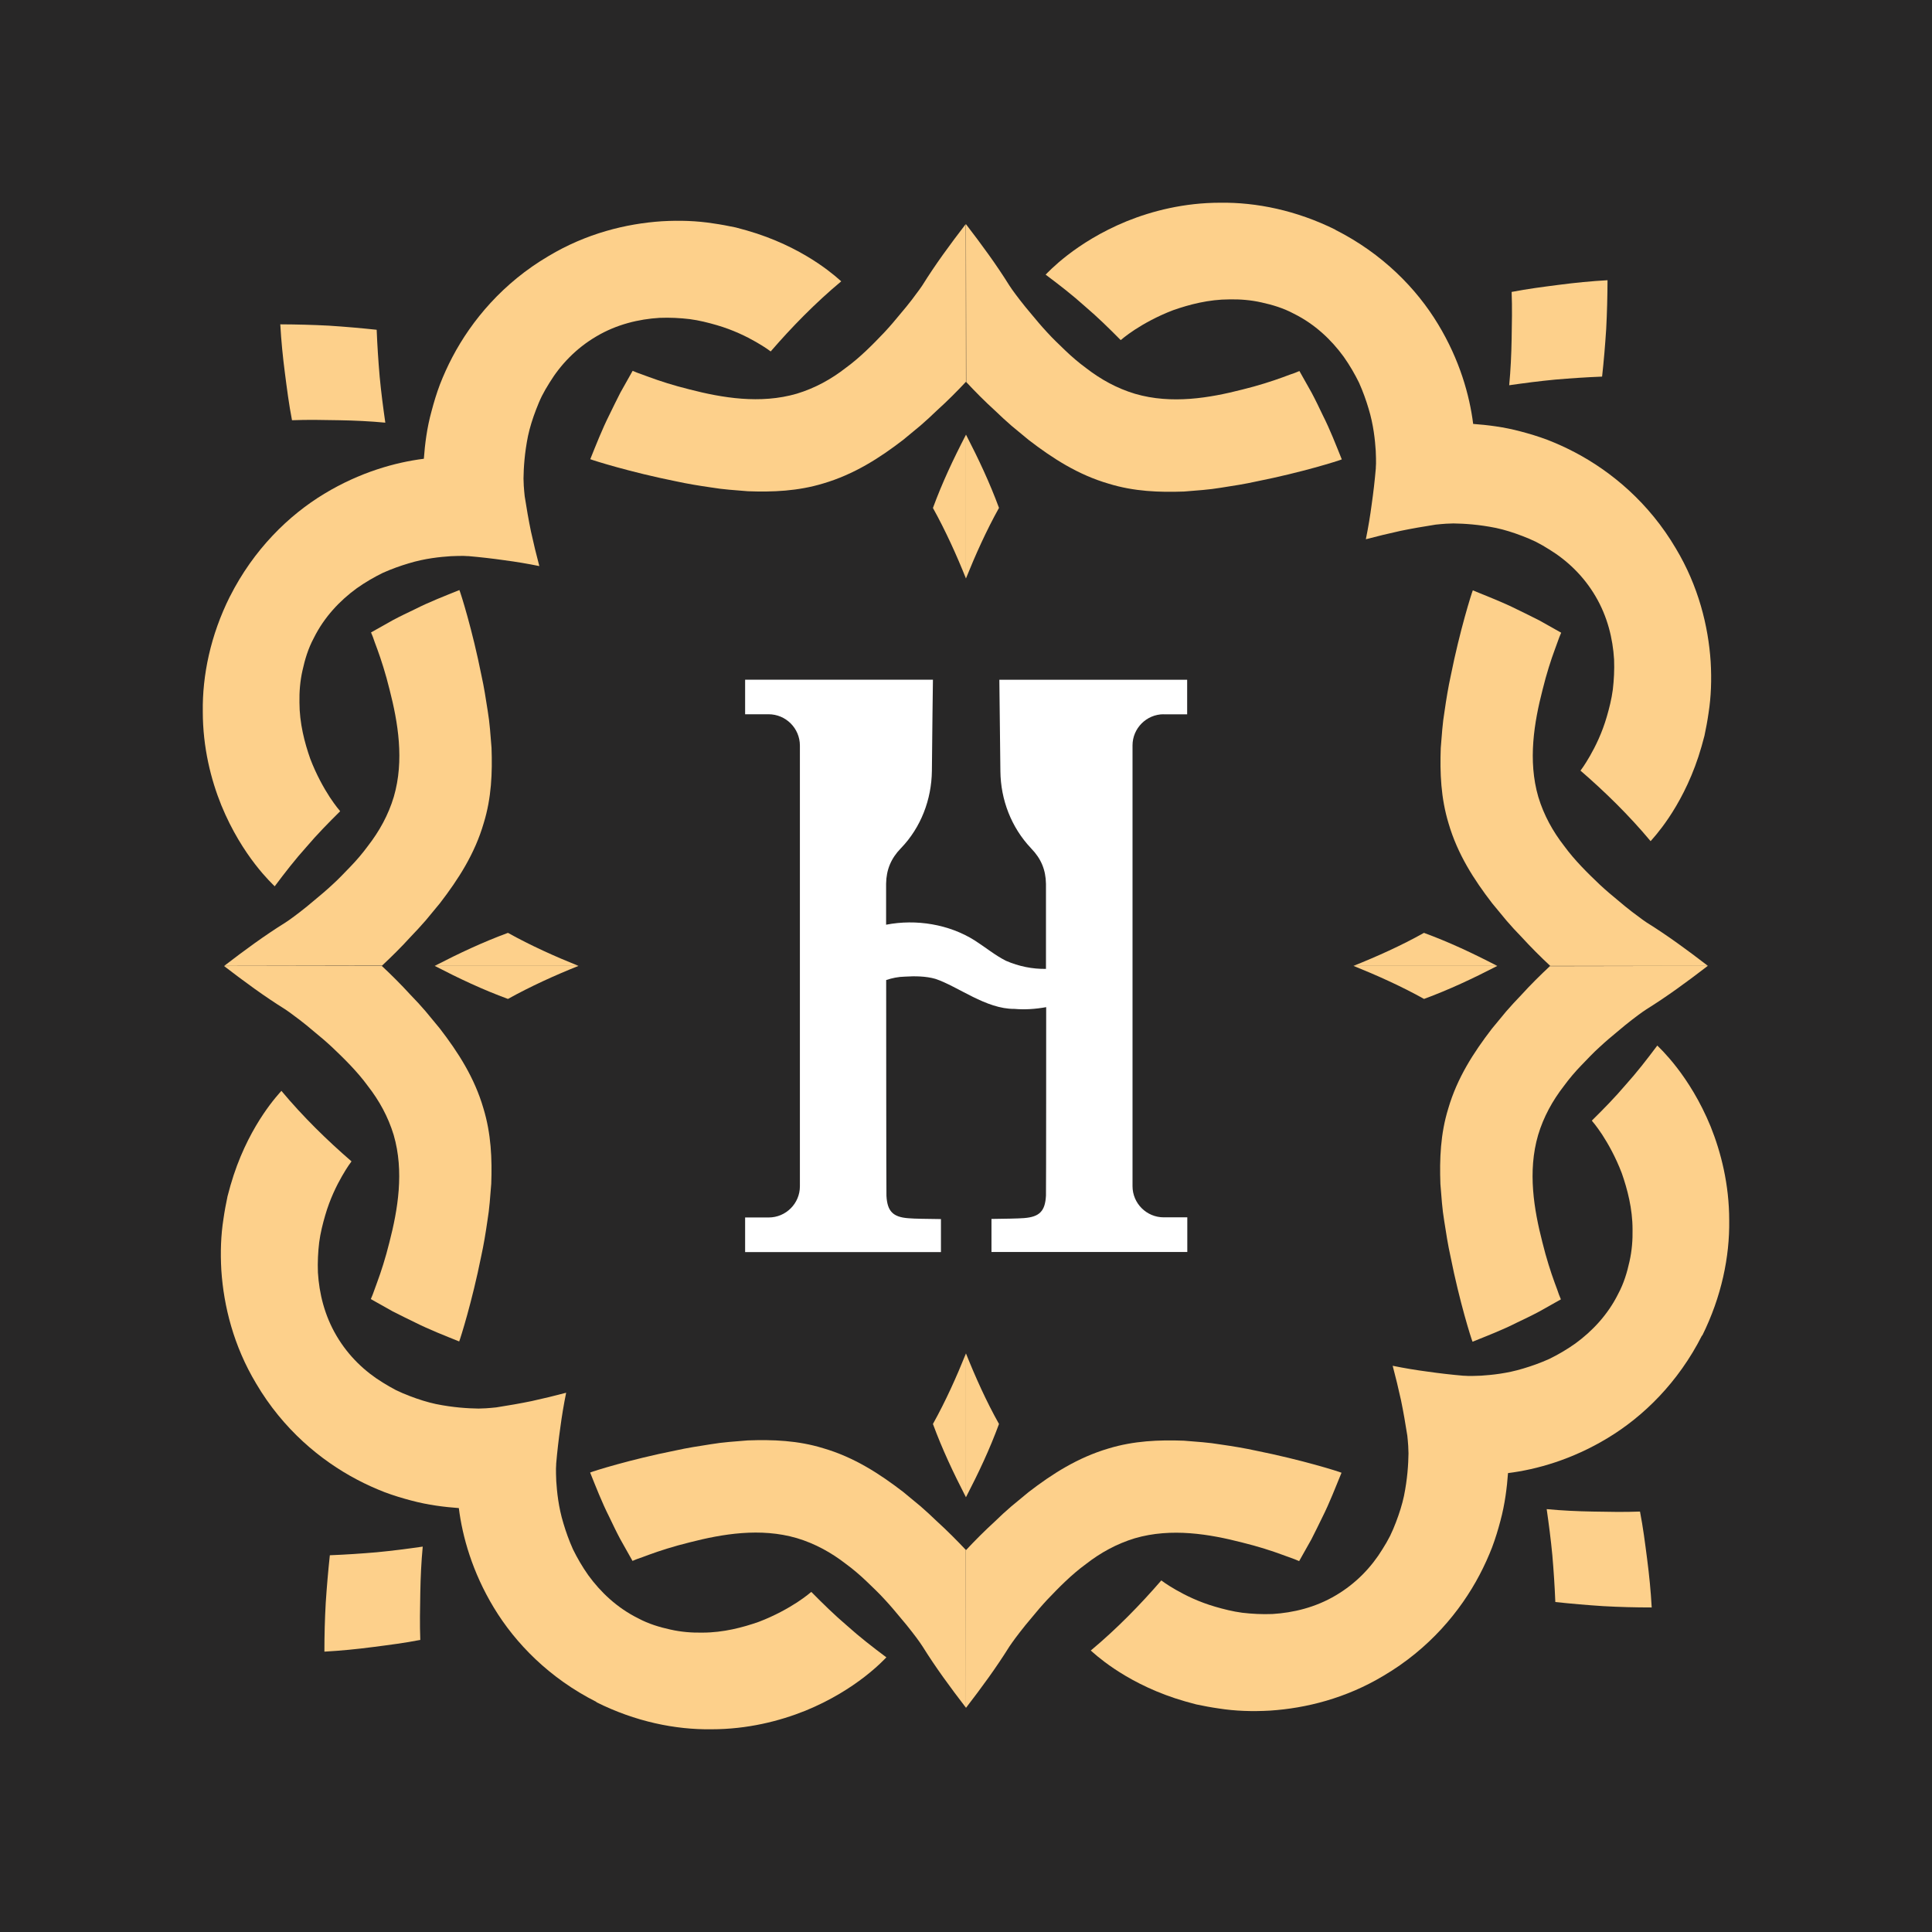 <?xml version="1.0" encoding="UTF-8"?> <svg xmlns="http://www.w3.org/2000/svg" viewBox="0 0 277.23 277.23"> <defs> <style>.f{fill:#fff;}.g{fill:#fdd08b;}.h{fill:#282727;}</style> </defs> <g id="a"></g> <g id="b"> <g id="c"> <g> <rect class="h" width="277.23" height="277.23"></rect> <g id="d"> <g id="e"> <g> <path class="f" d="M166.96,102.5h3.39v-4.96h-26.95c.01,1.08,.09,7.84,.15,13.12,.04,4.09,1.56,8.06,4.38,11.04l.06,.07c1.39,1.43,2.07,3.04,2.1,5.06v12.2c-1.93,.03-3.87-.35-5.76-1.17-1.58-.81-2.79-1.83-4.46-2.91-3.67-2.32-8.4-3.1-12.72-2.26v-5.89c.03-2.02,.72-3.63,2.1-5.06l.04-.04c2.86-2.97,4.38-6.97,4.43-11.08,.06-5.27,.12-12.03,.15-13.09h-26.95v4.96h3.36c2.48,0,4.5,2.01,4.5,4.5v63.24c0,2.46-2.01,4.47-4.47,4.47h-3.39v4.97h28.1v-4.74c-2.05-.03-3.76-.04-4.66-.12-2.23-.16-3.04-1-3.16-3.22-.03-.28-.04-30.96-.04-30.96,.84-.28,1.71-.47,2.69-.49,1.45-.09,3.01-.07,4.37,.32,3.25,1.08,7.26,4.35,11.35,4.31,1.46,.13,3.01,.03,4.55-.25,0,0,0,26.77-.03,27.05-.12,2.21-.91,3.05-3.16,3.22-.9,.07-2.61,.09-4.66,.12v4.74h28.1v-4.97h-3.39c-2.46,0-4.47-2.01-4.47-4.47v-63.25c0-2.46,2.01-4.47,4.47-4.47"></path> <path class="g" d="M245.05,138.6c-2.94,2.26-5.77,4.34-8.8,6.23,0,0-.22,.15-.59,.4-.35,.25-.87,.63-1.49,1.11s-1.33,1.05-2.1,1.71c-.8,.66-1.67,1.39-2.54,2.2-.89,.8-1.71,1.68-2.61,2.61s-1.74,1.92-2.51,2.97c-1.61,2.08-2.91,4.4-3.7,7.04-1.53,5.24-.59,10.71,.61,15.38,.56,2.29,1.22,4.32,1.76,5.8,.27,.72,.49,1.31,.63,1.74,.16,.4,.27,.65,.27,.66l-3.13,1.76c-1.05,.56-2.14,1.08-3.19,1.58-2.07,1.05-4.28,1.9-6.36,2.74-.19-.43-1.87-5.74-3.16-12.23-.37-1.65-.63-3.34-.9-5.08-.3-1.77-.4-3.51-.55-5.31-.13-3.57,0-7.19,1.12-10.82,1.28-4.41,3.65-8.07,6.27-11.48,.66-.81,1.36-1.64,2.05-2.48,.69-.8,1.42-1.58,2.14-2.33,1.37-1.51,2.79-2.91,4.13-4.16"></path> <path class="g" d="M214.86,138.6c-3.53,1.82-6.91,3.41-10.52,4.74-3.26-1.82-6.77-3.39-10.12-4.74"></path> <path class="g" d="M138.61,222.44c1.25-1.34,2.66-2.76,4.16-4.13,.75-.74,1.53-1.45,2.33-2.14,.84-.69,1.67-1.39,2.48-2.05,3.41-2.63,7.08-4.97,11.48-6.27,3.65-1.11,7.26-1.25,10.82-1.12,1.82,.15,3.54,.25,5.31,.55,1.74,.25,3.44,.53,5.08,.89,6.49,1.3,11.81,2.97,12.23,3.16-.86,2.08-1.7,4.29-2.74,6.36-.52,1.05-1.03,2.13-1.58,3.19l-1.76,3.13s-.25-.1-.65-.27c-.41-.15-1.02-.37-1.73-.63-1.48-.55-3.51-1.21-5.8-1.77-4.65-1.2-10.14-2.14-15.39-.61-2.63,.8-4.94,2.08-7.02,3.7-2.1,1.53-3.94,3.42-5.56,5.12-.81,.87-1.55,1.74-2.2,2.54-.66,.77-1.24,1.49-1.71,2.1-.47,.62-.86,1.12-1.11,1.49s-.4,.58-.41,.59c-1.89,3.03-3.97,5.86-6.23,8.8"></path> <path class="g" d="M138.61,194.21c1.34,3.35,2.92,6.88,4.74,10.12-1.33,3.62-2.92,7-4.74,10.51"></path> <path class="g" d="M244.24,191.61c-3.42,6.77-8.44,11.66-13.55,14.74-5.12,3.1-10.21,4.52-14.3,5.03-.15,2.04-.43,4.41-1.09,6.85-.32,1.22-.71,2.52-1.2,3.82-.5,1.28-1.09,2.6-1.79,3.93-2.76,5.25-7.25,10.64-13.8,14.49-5.39,3.23-11.1,4.65-16.25,4.99-2.6,.15-5.03,.06-7.33-.3-1.14-.16-2.24-.37-3.28-.59-1.05-.27-2.07-.56-3.01-.87-7.61-2.51-11.76-6.57-12.12-6.86,3.75-3.13,7.11-6.58,10.12-10.06,0,0,.22,.15,.56,.4,.35,.24,.89,.58,1.55,.96,1.34,.77,3.29,1.74,5.65,2.42,1.18,.34,2.49,.68,3.87,.86,1.37,.16,2.82,.24,4.32,.18,2.98-.18,6.17-.94,9.08-2.67,2.91-1.71,5.14-4.07,6.71-6.64,.4-.63,.77-1.27,1.09-1.9,.32-.65,.59-1.31,.84-1.96,.5-1.3,.89-2.55,1.15-3.76,.5-2.45,.63-4.59,.65-6.12-.01-.78-.06-1.42-.1-1.84s-.07-.68-.07-.71c-.27-1.73-.56-3.41-.9-5.06-.37-1.68-.77-3.35-1.2-4.96,1.67,.34,3.34,.62,5.02,.84,1.68,.24,3.41,.44,5.15,.59,.01,0,.27,0,.69,.03,.43,0,1.05,0,1.82-.04,1.52-.1,3.72-.31,6.07-1.03,1.18-.35,2.45-.8,3.72-1.37,1.24-.61,2.49-1.33,3.72-2.2,2.42-1.76,4.68-4.13,6.18-7.16,.8-1.49,1.27-3.07,1.61-4.62,.35-1.53,.47-3.1,.44-4.6,0-2.98-.74-5.78-1.55-8.09-.89-2.33-1.96-4.21-2.79-5.49-.41-.63-.8-1.15-1.06-1.49-.28-.34-.44-.53-.44-.55,1.64-1.62,3.31-3.32,4.84-5.12,1.61-1.79,3.07-3.67,4.55-5.65,.3,.32,4.62,4.21,7.66,11.63,1.48,3.69,2.66,8.29,2.66,13.47,.07,5.18-1.09,10.92-3.88,16.54"></path> <path class="g" d="M237.01,230.66c-2.36,0-4.68-.06-6.98-.19-2.32-.15-4.6-.35-6.85-.59-.09-2.27-.24-4.53-.43-6.73-.21-2.23-.5-4.44-.81-6.6,2.21,.21,4.4,.31,6.63,.35,2.21,.04,4.52,.09,6.76,0,.44,2.26,.72,4.47,1.02,6.79,.3,2.3,.53,4.63,.66,6.97"></path> <path class="g" d="M138.61,245.05c-2.26-2.94-4.34-5.77-6.23-8.8,0,0-.15-.22-.4-.59s-.63-.87-1.11-1.49-1.05-1.33-1.71-2.1c-.66-.8-1.39-1.67-2.2-2.54-.8-.89-1.68-1.71-2.61-2.61-.93-.89-1.92-1.74-2.97-2.51-2.08-1.61-4.4-2.91-7.04-3.7-5.24-1.53-10.71-.59-15.38,.61-2.29,.56-4.32,1.22-5.8,1.76-.72,.27-1.31,.49-1.74,.63-.4,.16-.65,.27-.66,.27l-1.76-3.13c-.56-1.05-1.08-2.14-1.58-3.19-1.05-2.07-1.9-4.28-2.74-6.36,.43-.19,5.74-1.87,12.23-3.16,1.65-.37,3.34-.63,5.08-.9,1.77-.3,3.51-.4,5.31-.55,3.57-.13,7.19,0,10.82,1.12,4.41,1.28,8.07,3.65,11.48,6.27,.81,.66,1.64,1.36,2.48,2.05,.8,.69,1.58,1.42,2.33,2.14,1.51,1.37,2.91,2.79,4.18,4.13"></path> <path class="g" d="M138.61,214.85c-1.82-3.53-3.41-6.91-4.74-10.52,1.82-3.26,3.39-6.77,4.74-10.12"></path> <path class="g" d="M54.78,138.6c1.34,1.25,2.76,2.66,4.13,4.16,.74,.75,1.45,1.53,2.14,2.33,.69,.84,1.39,1.67,2.05,2.48,2.63,3.41,4.99,7.07,6.27,11.48,1.11,3.65,1.25,7.26,1.12,10.82-.15,1.82-.25,3.54-.55,5.31-.25,1.74-.53,3.44-.89,5.08-1.3,6.49-2.98,11.79-3.16,12.23-2.08-.84-4.29-1.7-6.36-2.74-1.05-.52-2.13-1.03-3.19-1.58l-3.13-1.76s.1-.25,.27-.65c.16-.41,.37-1.02,.63-1.73,.55-1.48,1.21-3.51,1.77-5.78,1.2-4.65,2.14-10.14,.61-15.39-.8-2.63-2.08-4.94-3.7-7.02-1.53-2.1-3.42-3.94-5.12-5.56-.87-.81-1.74-1.55-2.54-2.2-.77-.66-1.49-1.24-2.1-1.71-.62-.47-1.14-.86-1.49-1.11-.37-.25-.58-.4-.59-.41-3.03-1.89-5.86-3.97-8.8-6.23"></path> <path class="g" d="M83.01,138.6c-3.35,1.34-6.88,2.94-10.12,4.74-3.62-1.33-7-2.92-10.51-4.74"></path> <path class="g" d="M85.61,244.23c-6.79-3.42-11.66-8.44-14.74-13.53-3.1-5.12-4.52-10.21-5.03-14.3-2.04-.15-4.41-.43-6.85-1.09-1.22-.32-2.52-.71-3.82-1.2-1.28-.5-2.6-1.09-3.93-1.79-5.25-2.76-10.64-7.25-14.49-13.8-3.23-5.39-4.65-11.1-4.99-16.25-.15-2.6-.06-5.03,.3-7.33,.16-1.14,.37-2.24,.59-3.28,.27-1.05,.56-2.07,.87-3.01,2.51-7.61,6.57-11.76,6.86-12.12,3.13,3.75,6.58,7.11,10.06,10.12,0,0-.15,.22-.4,.56-.24,.35-.58,.89-.96,1.55-.77,1.34-1.74,3.29-2.42,5.65-.34,1.18-.68,2.49-.86,3.87-.16,1.37-.24,2.82-.18,4.32,.18,2.98,.94,6.15,2.67,9.08,1.71,2.91,4.07,5.14,6.64,6.71,.63,.4,1.27,.75,1.9,1.09,.65,.32,1.31,.59,1.96,.84,1.3,.5,2.55,.89,3.76,1.15,2.45,.5,4.59,.63,6.12,.65,.78-.01,1.42-.06,1.84-.1s.68-.07,.71-.07c1.73-.27,3.41-.56,5.06-.9,1.68-.37,3.35-.77,4.96-1.2-.34,1.67-.62,3.34-.84,5.02-.24,1.68-.44,3.41-.59,5.15,0,.01,0,.27-.03,.69,0,.43,0,1.05,.04,1.82,.1,1.52,.31,3.72,1.03,6.07,.35,1.18,.8,2.45,1.37,3.72,.61,1.24,1.33,2.49,2.2,3.72,1.76,2.42,4.13,4.68,7.16,6.18,1.49,.8,3.07,1.27,4.62,1.61,1.53,.35,3.1,.47,4.6,.44,2.98,0,5.79-.74,8.09-1.55,2.33-.89,4.21-1.96,5.49-2.79,.63-.41,1.15-.8,1.49-1.06,.34-.28,.53-.44,.55-.44,1.62,1.64,3.32,3.31,5.12,4.84,1.79,1.61,3.67,3.07,5.65,4.55-.32,.3-4.19,4.62-11.63,7.66-3.69,1.48-8.29,2.66-13.47,2.66-5.18,.07-10.92-1.09-16.54-3.9"></path> <path class="g" d="M46.55,237c0-2.36,.06-4.68,.19-6.98,.15-2.32,.35-4.6,.59-6.85,2.27-.09,4.53-.24,6.73-.43,2.23-.21,4.44-.5,6.6-.81-.21,2.21-.31,4.4-.35,6.63-.04,2.21-.09,4.52,0,6.76-2.26,.44-4.47,.72-6.79,1.02-2.3,.3-4.63,.53-6.97,.66"></path> <path class="g" d="M32.17,138.6c2.94-2.26,5.77-4.34,8.8-6.23,0,0,.22-.15,.59-.4,.35-.25,.87-.63,1.49-1.11s1.33-1.05,2.1-1.71c.8-.66,1.67-1.39,2.54-2.2,.89-.8,1.71-1.68,2.61-2.61,.9-.93,1.74-1.92,2.51-2.97,1.61-2.08,2.91-4.4,3.7-7.04,1.53-5.24,.59-10.71-.61-15.38-.56-2.29-1.22-4.32-1.76-5.8-.27-.72-.49-1.31-.63-1.74-.16-.4-.27-.65-.27-.66l3.13-1.76c1.05-.56,2.14-1.08,3.19-1.58,2.07-1.05,4.28-1.9,6.36-2.74,.19,.43,1.87,5.74,3.16,12.23,.37,1.65,.63,3.34,.9,5.08,.3,1.77,.4,3.51,.55,5.31,.13,3.57,0,7.19-1.12,10.82-1.28,4.41-3.65,8.07-6.27,11.48-.66,.81-1.36,1.64-2.05,2.48-.69,.8-1.42,1.58-2.14,2.33-1.37,1.51-2.79,2.91-4.13,4.16"></path> <path class="g" d="M62.37,138.6c3.53-1.82,6.91-3.41,10.52-4.74,3.26,1.82,6.77,3.39,10.12,4.74"></path> <path class="g" d="M138.61,54.78c-1.25,1.34-2.66,2.76-4.18,4.13-.75,.72-1.53,1.45-2.33,2.14-.84,.69-1.67,1.39-2.48,2.05-3.41,2.63-7.07,4.97-11.48,6.27-3.65,1.11-7.26,1.25-10.82,1.12-1.82-.15-3.54-.25-5.31-.55-1.74-.25-3.44-.53-5.08-.89-6.49-1.3-11.79-2.98-12.23-3.16,.84-2.08,1.7-4.29,2.74-6.36,.52-1.05,1.03-2.13,1.58-3.19l1.76-3.13s.25,.1,.65,.27c.41,.16,1.02,.37,1.73,.63,1.48,.55,3.51,1.21,5.79,1.77,4.65,1.2,10.14,2.14,15.39,.61,2.63-.8,4.94-2.08,7.02-3.7,2.1-1.53,3.94-3.42,5.56-5.12,.81-.87,1.55-1.74,2.2-2.54,.66-.77,1.24-1.49,1.71-2.1,.47-.62,.86-1.14,1.11-1.49,.25-.37,.4-.58,.41-.59,1.89-3.03,3.97-5.86,6.23-8.8"></path> <path class="g" d="M138.61,83.01c-1.34-3.35-2.94-6.88-4.74-10.12,1.33-3.62,2.92-7,4.74-10.51"></path> <path class="g" d="M32.99,85.6c3.42-6.77,8.44-11.66,13.53-14.74,5.12-3.1,10.21-4.52,14.3-5.03,.15-2.04,.43-4.41,1.11-6.85,.32-1.22,.71-2.52,1.2-3.82,.5-1.28,1.09-2.6,1.79-3.93,2.76-5.25,7.25-10.64,13.8-14.49,5.39-3.23,11.1-4.65,16.25-4.99,2.6-.15,5.03-.06,7.33,.3,1.14,.16,2.24,.37,3.28,.59,1.05,.27,2.07,.56,3.01,.87,7.61,2.51,11.76,6.57,12.12,6.86-3.75,3.13-7.11,6.58-10.12,10.06,0,0-.22-.15-.56-.4-.35-.24-.89-.58-1.55-.96-1.34-.77-3.29-1.74-5.65-2.42-1.18-.34-2.49-.68-3.87-.86-1.37-.16-2.82-.24-4.32-.18-2.98,.18-6.17,.94-9.08,2.67-2.91,1.71-5.14,4.07-6.71,6.64-.4,.63-.77,1.27-1.09,1.9-.32,.65-.59,1.31-.84,1.96-.5,1.3-.89,2.55-1.15,3.76-.5,2.45-.63,4.59-.65,6.12,.01,.78,.06,1.42,.1,1.84,.04,.43,.07,.68,.07,.71,.27,1.73,.56,3.41,.9,5.06,.37,1.68,.77,3.35,1.2,4.96-1.67-.34-3.34-.62-5.02-.84-1.68-.24-3.41-.44-5.15-.59-.01,0-.27,0-.69-.03-.43,0-1.05,0-1.82,.04-1.52,.1-3.72,.31-6.07,1.03-1.18,.35-2.45,.8-3.72,1.37-1.24,.61-2.49,1.33-3.72,2.2-2.42,1.76-4.68,4.13-6.18,7.16-.8,1.49-1.27,3.07-1.61,4.62-.35,1.53-.47,3.1-.44,4.6,0,2.98,.74,5.79,1.55,8.09,.89,2.33,1.96,4.21,2.79,5.49,.41,.63,.8,1.15,1.06,1.49,.28,.34,.44,.53,.44,.55-1.64,1.62-3.31,3.32-4.84,5.12-1.61,1.79-3.07,3.67-4.55,5.65-.3-.32-4.62-4.21-7.66-11.63-1.48-3.66-2.66-8.26-2.66-13.44-.07-5.18,1.09-10.92,3.9-16.54"></path> <path class="g" d="M40.22,46.54c2.36,.01,4.68,.07,6.98,.19,2.32,.15,4.6,.35,6.85,.59,.09,2.27,.24,4.53,.43,6.73,.21,2.23,.5,4.44,.81,6.6-2.21-.21-4.4-.31-6.63-.35-2.21-.04-4.52-.09-6.76,0-.44-2.26-.72-4.47-1.02-6.79-.3-2.3-.53-4.63-.66-6.97"></path> <path class="g" d="M138.61,32.17c2.26,2.94,4.34,5.77,6.23,8.8,0,0,.15,.22,.4,.59,.25,.35,.63,.87,1.11,1.49s1.05,1.33,1.71,2.1c.66,.8,1.39,1.67,2.2,2.54,.8,.89,1.68,1.71,2.61,2.61,.93,.89,1.92,1.74,2.97,2.51,2.08,1.61,4.4,2.91,7.04,3.7,5.24,1.53,10.71,.59,15.38-.61,2.29-.56,4.32-1.22,5.8-1.76,.72-.27,1.31-.49,1.74-.63,.4-.16,.65-.27,.66-.27l1.76,3.13c.56,1.05,1.08,2.14,1.58,3.19,1.05,2.07,1.9,4.28,2.74,6.36-.43,.19-5.74,1.87-12.23,3.16-1.65,.37-3.34,.63-5.08,.9-1.77,.3-3.51,.4-5.31,.55-3.57,.13-7.19,0-10.82-1.12-4.41-1.28-8.07-3.65-11.48-6.27-.81-.66-1.64-1.36-2.48-2.05-.8-.69-1.58-1.42-2.33-2.14-1.51-1.37-2.91-2.79-4.16-4.13"></path> <path class="g" d="M138.61,62.36c1.82,3.53,3.41,6.91,4.74,10.52-1.82,3.26-3.39,6.77-4.74,10.12"></path> <path class="g" d="M222.45,138.6c-1.34-1.25-2.76-2.66-4.13-4.16-.74-.75-1.45-1.53-2.14-2.33-.69-.84-1.39-1.67-2.05-2.48-2.63-3.41-4.99-7.08-6.27-11.48-1.11-3.65-1.25-7.26-1.12-10.82,.15-1.82,.25-3.54,.55-5.31,.25-1.74,.53-3.44,.89-5.08,1.3-6.49,2.98-11.81,3.16-12.23,2.08,.86,4.29,1.7,6.36,2.74,1.05,.52,2.13,1.03,3.19,1.58l3.13,1.76s-.1,.25-.27,.65c-.16,.41-.37,1.02-.63,1.73-.55,1.48-1.21,3.51-1.77,5.8-1.2,4.65-2.14,10.14-.61,15.39,.8,2.63,2.08,4.94,3.7,7.02,1.53,2.1,3.42,3.94,5.12,5.56,.87,.81,1.74,1.55,2.54,2.2,.77,.66,1.49,1.24,2.1,1.71,.62,.47,1.14,.86,1.49,1.11,.37,.25,.58,.4,.59,.41,3.03,1.89,5.86,3.97,8.8,6.23"></path> <path class="g" d="M194.21,138.6c3.35-1.34,6.88-2.92,10.12-4.74,3.62,1.33,7,2.92,10.51,4.74"></path> <path class="g" d="M191.62,32.98c6.77,3.42,11.66,8.44,14.74,13.55,3.1,5.12,4.52,10.21,5.03,14.3,2.04,.15,4.41,.43,6.85,1.09,1.22,.32,2.52,.71,3.82,1.2,1.28,.5,2.6,1.09,3.93,1.79,5.25,2.76,10.64,7.25,14.49,13.8,3.23,5.39,4.65,11.1,4.99,16.25,.15,2.6,.06,5.03-.3,7.33-.16,1.14-.37,2.24-.59,3.28-.27,1.05-.56,2.07-.87,3.01-2.51,7.61-6.57,11.76-6.86,12.12-3.13-3.75-6.58-7.11-10.06-10.12,0,0,.15-.22,.4-.56,.24-.35,.58-.89,.96-1.55,.77-1.34,1.74-3.29,2.42-5.65,.34-1.18,.68-2.49,.86-3.87,.16-1.37,.24-2.82,.18-4.32-.18-2.98-.94-6.15-2.67-9.08-1.71-2.91-4.07-5.14-6.64-6.71-.63-.4-1.27-.77-1.9-1.09-.65-.32-1.31-.59-1.96-.84-1.3-.5-2.55-.89-3.76-1.15-2.45-.5-4.59-.63-6.12-.65-.78,.01-1.42,.06-1.84,.1-.43,.04-.68,.07-.71,.07-1.73,.27-3.41,.56-5.06,.9-1.68,.37-3.35,.77-4.96,1.2,.34-1.67,.62-3.34,.84-5.02,.24-1.68,.44-3.41,.59-5.15,0-.01,0-.27,.03-.69,0-.43,0-1.05-.04-1.82-.1-1.52-.31-3.72-1.03-6.07-.35-1.18-.8-2.45-1.37-3.72-.61-1.24-1.33-2.49-2.2-3.72-1.76-2.42-4.13-4.68-7.16-6.18-1.49-.8-3.07-1.27-4.62-1.61-1.53-.35-3.1-.47-4.6-.44-2.98,0-5.78,.74-8.09,1.55-2.33,.89-4.21,1.96-5.49,2.79-.63,.41-1.15,.8-1.49,1.06-.34,.28-.53,.44-.55,.44-1.62-1.64-3.32-3.31-5.12-4.84-1.79-1.61-3.67-3.07-5.65-4.55,.32-.3,4.21-4.62,11.63-7.66,3.66-1.48,8.25-2.66,13.43-2.66,5.18-.07,10.92,1.09,16.54,3.88"></path> <path class="g" d="M230.67,40.21c-.01,2.36-.07,4.68-.19,6.98-.15,2.32-.34,4.6-.59,6.85-2.27,.09-4.53,.24-6.73,.43-2.23,.21-4.44,.5-6.6,.81,.21-2.21,.31-4.4,.35-6.63,.04-2.21,.09-4.52,0-6.76,2.26-.44,4.47-.72,6.79-1.02,2.3-.3,4.63-.53,6.97-.66"></path> </g> </g> </g> </g> </g> </g> </svg> 